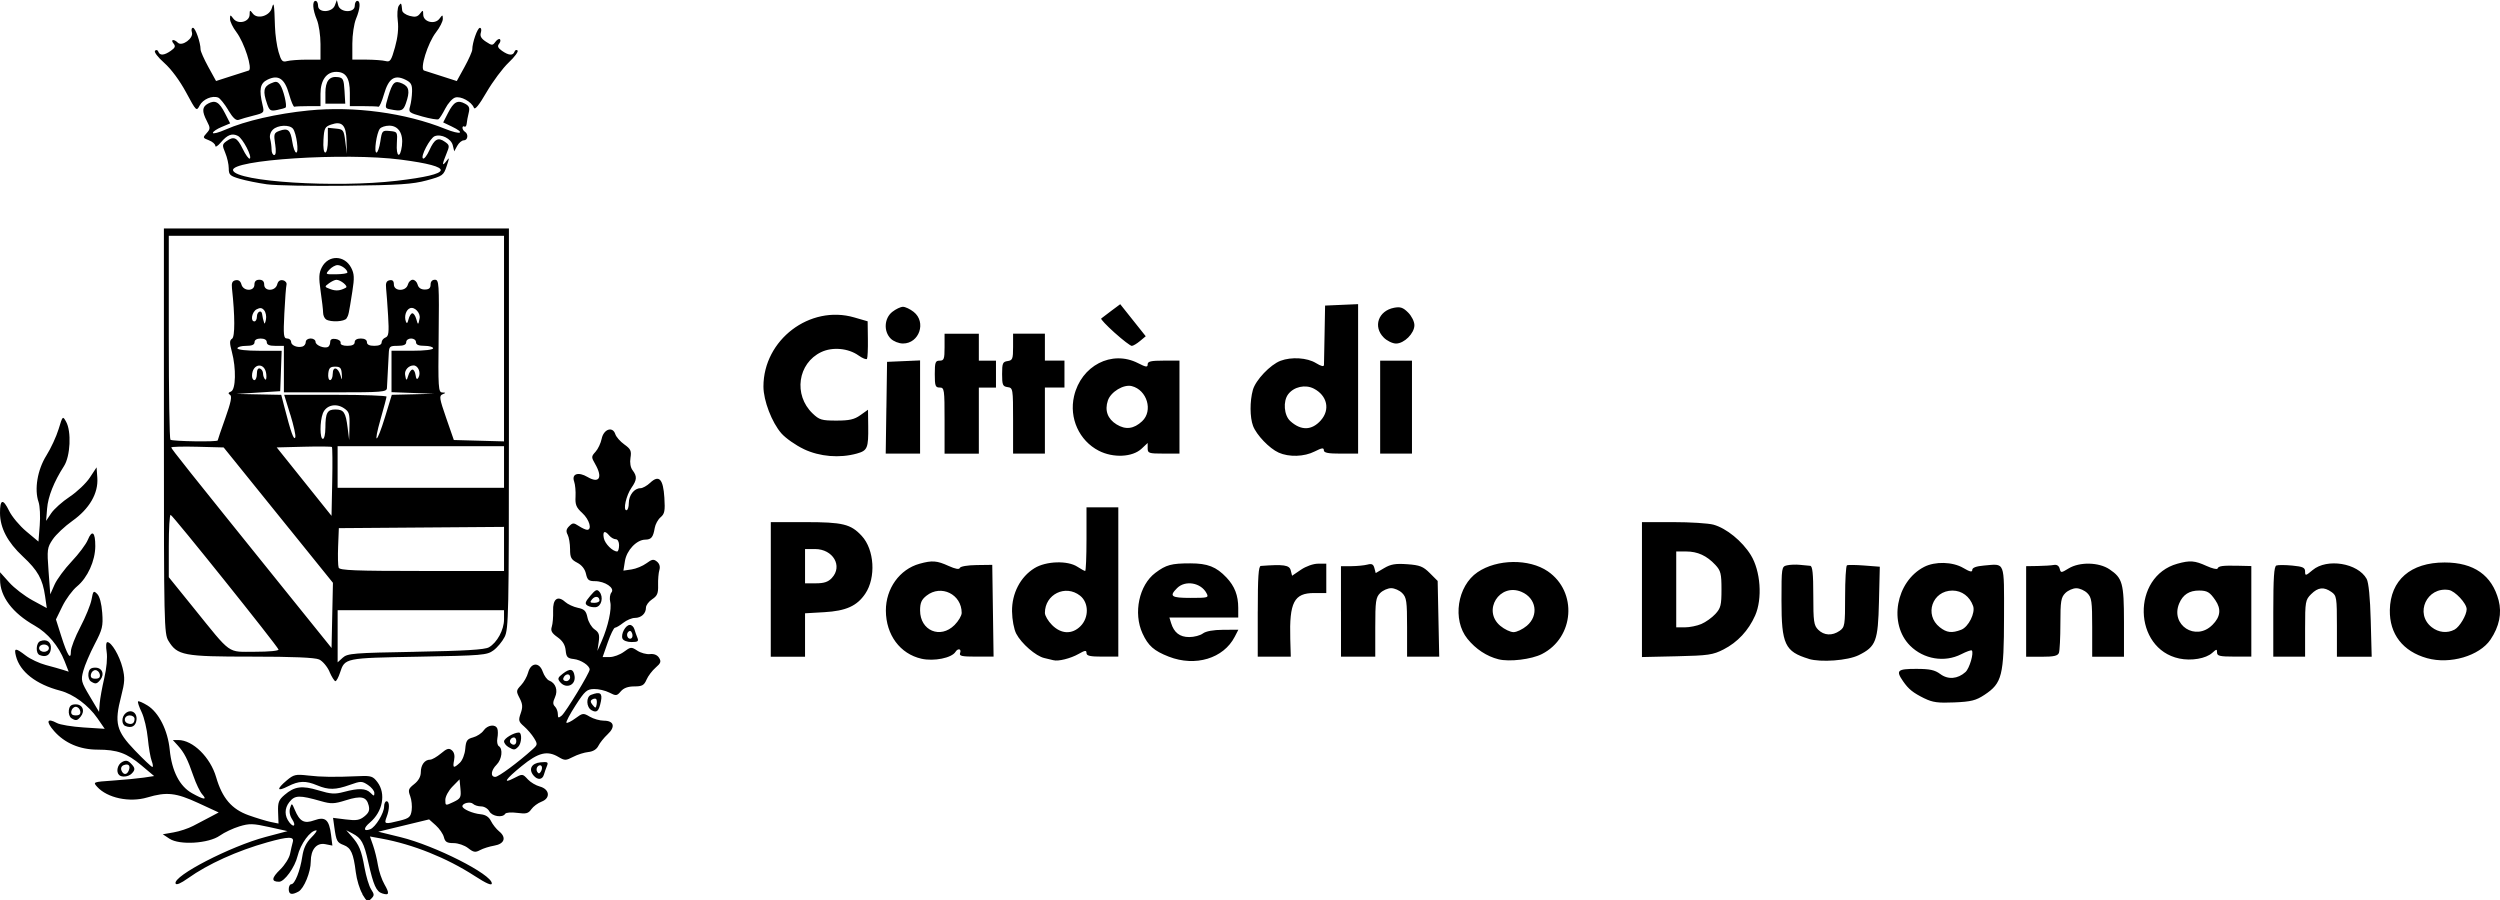 <?xml version="1.0" encoding="UTF-8"?><svg id="Livello_2" xmlns="http://www.w3.org/2000/svg" viewBox="0 0 833 300"><g id="svg2"><path id="path2987" d="M120.76,297.86c-.91-1.49-1.9-4.75-2.21-7.25-.77-6.24-1.6-8.11-4.01-9.03-2.25-.86-2.49-1.31-3.14-5.96l-.43-3.11,4.26,.53c3.51,.44,4.61,.26,6.2-1.03,1.48-1.2,1.81-2.05,1.41-3.65-.73-2.92-2.5-3.32-7.6-1.71-3.88,1.22-4.89,1.26-8.26,.3-7.25-2.07-8.74-2.03-10.57,.3-1.67,2.12-1.66,4.64,.02,6.79,1.47,1.88,2.28,1.04,.96-.98-.83-1.26-1.1-2.67-.74-3.81,.55-1.74,.61-1.72,1.57,.57,1.65,3.93,3.13,4.73,6.52,3.5,3.67-1.33,4.94-.21,5.57,4.88l.44,3.55-2.35-.47c-2.89-.58-4.85,1.76-4.85,5.76,0,3.52-2.27,9.06-4.12,10.05-2.25,1.21-3.22,.96-3.22-.84,0-.9,.39-1.63,.86-1.63,1.17,0,2.94-4.47,3.65-9.21,.41-2.74,1.3-4.63,2.99-6.32,1.33-1.33,2.09-2.41,1.69-2.41-1.99,0-5.28,4.5-6.25,8.56-.89,3.73-4.37,8.56-6.16,8.56-2.66,0-2.54-1.25,.37-4.07,1.53-1.48,3.01-3.84,3.29-5.23,.28-1.39,.69-3.17,.91-3.95,.53-1.89-1.45-1.86-8.48,.11-10.04,2.82-19.77,7.22-26.43,11.97-2.46,1.75-3.94,2.37-4.15,1.74-.85-2.51,18.27-12.39,30.03-15.51l7.28-1.93-6.13-1.36c-5.4-1.2-6.59-1.23-9.92-.22-2.08,.63-5.01,2.01-6.5,3.07-3.72,2.65-13.45,3.25-16.78,1.04l-2.24-1.48,3.6-.63c1.98-.34,4.91-1.31,6.52-2.16,1.61-.84,4.18-2.19,5.72-3l2.79-1.48-6.78-3.13c-7.49-3.46-10.54-3.79-17.01-1.87-5.92,1.76-13.34,.18-16.71-3.55-1.44-1.59-1.37-1.62,5.32-2.08,3.73-.26,8.33-.7,10.22-.98l3.45-.52-4.26-3.58c-4.86-4.08-8.02-5.21-14.59-5.22-5.9,0-10.96-2.17-14.48-6.18-2.83-3.22-2.39-4.5,.92-2.69,1.03,.57,5.05,1.23,8.91,1.48l7.03,.45-2.42-3.51c-2.98-4.33-7.99-8.04-12.39-9.19-8.08-2.1-13.47-6.32-14.77-11.55-.69-2.78-.19-2.8,3.29-.14,1.51,1.16,4.52,2.57,6.67,3.14,2.16,.57,4.75,1.3,5.77,1.63l1.85,.59-1.38-3.53c-1.98-5.06-5.58-9.34-9.95-11.82C4.15,204.27,0,198.75,.02,193.12v-2.45l3.04,3.39c1.67,1.87,5.17,4.55,7.78,5.97l4.75,2.58-.56-3.93c-.82-5.76-2.42-8.62-7.42-13.27C2.53,180.68,.03,175.92,0,170.95c-.02-4.66,1-4.92,3.02-.76,.93,1.92,3.51,5.01,5.74,6.87l4.05,3.39,.43-5.4c.24-2.97,.06-6.47-.39-7.78-1.47-4.22-.37-10.75,2.61-15.5,1.49-2.37,3.32-6.33,4.07-8.79,1.35-4.45,1.37-4.47,2.5-2.45,1.81,3.23,1.42,11.45-.7,14.76-3.39,5.29-5.31,10.13-5.64,14.19l-.33,4.08,1.7-2.54c.94-1.4,3.71-3.88,6.16-5.5,2.45-1.63,5.48-4.5,6.71-6.38l2.25-3.42,.25,3.49c.37,5.15-2.62,10.31-8.32,14.36-2.53,1.79-5.48,4.57-6.55,6.17-1.84,2.75-1.92,3.34-1.38,10.6l.57,7.69,1.42-3.21c.78-1.77,3.35-5.25,5.71-7.75,2.36-2.49,4.78-5.72,5.37-7.17,1.44-3.52,2.52-2.62,2.5,2.08-.02,4.89-2.57,10.51-6.09,13.41-1.52,1.25-3.72,4.24-4.89,6.64l-2.13,4.36,1.78,5.61c2.01,6.35,3.2,8.22,3.2,5.03,0-1.17,1.42-4.82,3.15-8.11,1.73-3.29,3.41-7.41,3.73-9.15,.53-2.92,.68-3.07,1.89-1.86,.81,.81,1.45,3.2,1.67,6.28,.32,4.46,.07,5.51-2.52,10.46-1.58,3.02-3.29,7.01-3.78,8.86-.86,3.18-.74,3.64,2.17,8.53l3.07,5.16,.22-2.85c.12-1.57,.81-5.35,1.52-8.4,.78-3.31,1.1-6.84,.79-8.77-.29-1.84-.19-3.22,.25-3.22,1.37,0,4.02,4.49,5.04,8.53,.84,3.35,.77,4.77-.46,9.54-2.31,8.91-1.65,11.53,4.6,18.03,2.9,3.02,5.51,5.49,5.81,5.49s.19-.9-.23-2c-.42-1.1-1-4.5-1.29-7.54-.29-3.05-1.22-6.98-2.07-8.74s-1.38-3.36-1.18-3.56c.2-.2,1.6,.41,3.12,1.34,3.8,2.35,6.79,8.29,7.43,14.78,.7,7.11,3.29,12.15,7.43,14.47,3.97,2.22,5.19,2.35,3.39,.36-.74-.82-2.05-3.53-2.91-6.04-1.94-5.65-3.08-7.87-5.21-10.21l-1.67-1.83h1.81c4.86,0,10.7,5.74,12.64,12.43,2.02,6.94,5.17,10.62,10.8,12.63,2.63,.94,5.95,1.94,7.38,2.24l2.59,.53-.14-3.79c-.12-3.23,.19-4.08,2.14-5.75,3.33-2.86,5.8-3.19,11.32-1.52,4.14,1.25,5.44,1.33,8.5,.51,4.87-1.3,7.3-1.22,8.83,.32,1.15,1.15,1.28,1.15,1.28,.02,0-.69-.96-1.89-2.14-2.66-2.01-1.32-2.36-1.32-6.02-.02-4.78,1.7-7.11,1.73-10.88,.16-3.87-1.62-6.08-1.54-9.74,.32-3.71,1.89-3.91,.98-.44-1.95,2.35-1.98,3-2.13,7.13-1.65,4.5,.52,8.61,.57,17.09,.21,3.93-.17,4.56,.04,6.04,2.02,2.89,3.85,1.76,9.83-2.53,13.45-2.23,1.88-2.16,3.09,.12,2.22,1.75-.67,4.62-5.38,4.62-7.58,0-.96,.37-1.74,.82-1.74,1.04,0,1.05,2.54,.02,5.25-.92,2.41-.67,2.48,4.43,1.2,3.08-.77,3.59-1.22,3.91-3.4,.2-1.38-.02-3.53-.49-4.77-.76-2.01-.6-2.47,1.34-4,1.43-1.13,2.2-2.51,2.2-3.96,0-2.43,1.3-4.18,3.1-4.18,.63,0,2.25-.93,3.6-2.06,1.99-1.68,2.68-1.88,3.65-1.06,.78,.65,1.04,1.8,.74,3.29-.53,2.66-.18,2.82,1.92,.86,.86-.81,1.65-2.83,1.8-4.63,.23-2.74,.6-3.29,2.6-3.82,1.29-.34,2.87-1.37,3.51-2.3,1.32-1.88,3.95-2.23,4.58-.6,.23,.59,.23,2.01,.01,3.17-.22,1.15,0,2.34,.49,2.65,1.44,.89,1.02,4.4-.74,6.16-1.91,1.91-2.14,4.08-.44,4.08,1.06,0,7.59-4.82,12.42-9.18,1.69-1.53,1.72-1.73,.48-3.76-.72-1.18-2.22-2.93-3.33-3.89-1.82-1.57-1.93-2.01-1.11-4.35,.73-2.09,.66-3.09-.36-5.06-1.2-2.31-1.17-2.56,.47-4.3,.96-1.02,2.02-2.91,2.36-4.2,.91-3.41,3.73-3.61,4.87-.34,.48,1.38,1.45,2.72,2.16,2.99,2.16,.83,2.99,3.23,1.92,5.58-.73,1.61-.74,2.33,0,3.06,.53,.53,.96,1.66,.96,2.52,0,1.33,.19,1.41,1.28,.51,1.36-1.13,9.32-14.23,9.32-15.35,0-1.32-2.9-3.23-5.3-3.5-2.09-.23-2.48-.65-2.7-2.9-.18-1.82-1.01-3.17-2.72-4.38-1.91-1.36-2.34-2.14-1.9-3.49,.31-.95,.51-3.3,.44-5.21-.15-4.05,1.52-5.31,4.02-3.05,.86,.78,2.76,1.66,4.22,1.96,2.18,.45,2.75,1.02,3.21,3.23,.3,1.48,1.36,3.26,2.36,3.95,1.48,1.03,1.73,1.81,1.38,4.22l-.43,2.95,1.43-3.26c2.14-4.89,3.42-10.77,2.84-13.06-.28-1.12-.1-2.54,.41-3.15,1.22-1.47-2.16-3.76-5.54-3.76-2.02,0-2.5-.4-2.95-2.46-.35-1.58-1.39-2.9-2.92-3.69-2.03-1.05-2.38-1.71-2.38-4.52,0-1.81-.37-3.98-.81-4.81-.6-1.13-.48-1.86,.5-2.83,1.19-1.19,1.5-1.19,3.23-.06,1.05,.69,2.3,1.26,2.76,1.26,1.74,0,.76-3.43-1.6-5.58-2.02-1.84-2.41-2.79-2.26-5.46,.1-1.78-.11-4.06-.47-5.07-.9-2.54,1.39-3.31,4.45-1.5,3.91,2.31,5.17,.23,2.58-4.28-1.34-2.33-1.34-2.53,.1-4.11,.83-.91,1.75-2.87,2.05-4.34,.66-3.23,3.68-4.24,4.54-1.53,.29,.91,1.64,2.45,3.01,3.43,2.13,1.52,2.42,2.15,2.05,4.44-.27,1.63,0,3.24,.7,4.16,1.54,2.03,1.46,3.21-.36,5.81-1.77,2.53-2.89,7.51-1.69,7.51,.44,0,.79-1.07,.79-2.39,0-2.62,1.82-4.95,3.88-4.95,.72,0,2.18-.81,3.24-1.81,2.94-2.76,4.34-1.3,4.73,4.96,.28,4.38,.08,5.4-1.25,6.52-.87,.73-1.75,2.34-1.96,3.56-.53,3.13-1.14,3.88-3.19,3.91-2.86,.04-6.17,3.54-6.74,7.13l-.51,3.19,2.73-.4c1.5-.22,3.72-1.14,4.94-2.04,1.88-1.39,2.41-1.47,3.53-.55,.84,.7,1.12,1.7,.79,2.78-.29,.93-.48,3.2-.43,5.04,.08,2.74-.28,3.6-1.98,4.71-1.14,.75-2.07,2.01-2.07,2.81,0,1.96-1.58,3.41-3.72,3.41-.97,0-2.7,.73-3.84,1.63-1.14,.9-2.38,1.63-2.76,1.63s-1.46,2.2-2.4,4.89l-1.71,4.89h2.36c1.3,0,3.43-.79,4.73-1.75,2.26-1.67,2.47-1.69,4.47-.38,1.15,.76,3.05,1.27,4.21,1.14,1.35-.15,2.45,.3,3.04,1.25,.76,1.22,.56,1.79-1.15,3.26-1.14,.98-2.51,2.79-3.04,4.02-.81,1.88-1.46,2.24-4.06,2.24-2.1,0-3.55,.53-4.51,1.65-1.31,1.54-1.58,1.56-3.81,.41-1.32-.68-3.61-1.22-5.09-1.19-2.4,.05-3.07,.64-6.16,5.43-1.91,2.96-3.28,5.57-3.05,5.8,.23,.23,1.57-.42,2.98-1.46,2.43-1.8,2.66-1.82,4.8-.55,1.24,.73,3.35,1.33,4.69,1.33,3.38,0,3.94,2.05,1.24,4.55-1.19,1.1-2.57,2.83-3.07,3.83-.57,1.16-1.78,1.9-3.33,2.06-1.33,.13-3.62,.85-5.07,1.61-2.46,1.27-2.8,1.28-4.91,.03-3.73-2.21-6.7-1.47-12.22,3.02-5.43,4.42-6.52,6.07-2.7,4.1,3.02-1.56,2.93-1.57,4.8,.43,.86,.92,2.61,1.95,3.9,2.3,3.3,.88,3.66,3.88,.62,5.04-1.24,.47-2.78,1.61-3.43,2.54-.99,1.42-1.74,1.61-4.7,1.21-1.97-.27-3.74-.13-4.01,.31-.88,1.42-4.38,.86-5.29-.84-.48-.9-1.7-1.63-2.72-1.63s-2.23-.38-2.69-.84c-.86-.86-3.56-.27-3.56,.79,0,.92,3.41,2.41,6.1,2.67,1.64,.16,2.75,.89,3.43,2.27,.55,1.12,1.78,2.67,2.73,3.44,2.5,2.04,1.75,4.18-1.67,4.75-1.56,.26-3.68,.93-4.7,1.48-1.58,.86-2.17,.76-3.98-.66-1.18-.93-3.34-1.67-4.85-1.67-2.2,0-2.82-.38-3.22-1.97-.27-1.08-1.49-2.86-2.71-3.95l-2.22-1.98-8.47,2.05-8.47,2.05,7.43,1.82c11.48,2.82,30.4,12.4,30.4,15.4,0,.84-1.78,.07-5.77-2.51-9.29-6.01-20.5-10.5-31.05-12.43l-3.79-.69,1.04,2.95c.57,1.62,1.31,4.59,1.63,6.61,.32,2.01,1.3,4.9,2.18,6.41,1.76,3.06,1.59,3.75-.74,3.01-1.99-.63-2.93-2.71-4.63-10.29-1.5-6.68-2.3-8.14-5.34-9.72l-2.04-1.06,1.73,1.95c2.58,2.9,3.33,4.71,4.37,10.53,.52,2.9,1.5,6.15,2.19,7.21,1.12,1.73,1.12,2.06,0,3.17-1.12,1.12-1.42,.96-2.89-1.47h0Zm32.66-35.03l-.3-3.15-2.37,2.42c-1.31,1.34-2.37,3.31-2.37,4.42,0,1.97,.03,1.98,2.67,.73,2.43-1.16,2.64-1.55,2.37-4.42Zm52.86-81.12c0-1.19-.47-2.04-1.12-2.04-.62,0-1.58-.55-2.14-1.22-1.52-1.83-2.27-1.48-1.83,.84,.36,1.89,2.93,4.46,4.45,4.46,.35,0,.63-.92,.63-2.04Zm-28.51,76.68c-1.74-2.09-.68-4.09,2.33-4.38,2.39-.23,2.67-.07,2.14,1.22-.34,.82-.8,2.13-1.02,2.91-.5,1.73-2.12,1.85-3.45,.24h0Zm2.68-3.13c-.25-.4-.81-.36-1.26,.09-.45,.45-.54,1.25-.21,1.79,.46,.74,.76,.72,1.26-.09,.36-.59,.46-1.39,.21-1.79Zm-140.78,2.95c-1.08-1.08-.51-3.5,1.03-4.32,1.19-.64,1.89-.53,2.85,.44,1.54,1.54,1.59,2.16,.3,3.45-1.07,1.07-3.32,1.3-4.19,.43Zm3.25-1.53c.62-1.6-.11-2.34-1.71-1.73-.72,.27-1.04,1.01-.76,1.73,.62,1.61,1.85,1.61,2.47,0h0Zm126.46-7.78c-.78-.46-1.43-1.3-1.43-1.88,0-1,3.26-2.94,4.93-2.94,1.11,0,.96,3.57-.2,4.73-1.17,1.17-1.45,1.18-3.3,.1h0Zm2.65-1.97c0-.67-.35-1.22-.77-1.22-1.03,0-1.76,1.27-1.11,1.92,.92,.92,1.88,.56,1.88-.7Zm-130.26-5.02c-1.36-.56-1.3-3.12,.1-4.28,1.8-1.49,3.9-.18,3.61,2.25-.24,2.08-1.67,2.86-3.71,2.02Zm3.06-2.37c0-.65-.73-1.17-1.63-1.17-1.78,0-2.26,2.09-.61,2.68,1.38,.49,2.24-.08,2.24-1.5Zm-21.07-.26c-.6-.38-.97-1.57-.82-2.64,.21-1.46,.79-1.95,2.3-1.95,2.31,0,3.18,2.23,1.61,4.12-1.13,1.36-1.58,1.43-3.1,.47Zm2.97-2.34c-.15-.78-.82-1.43-1.48-1.43s-1.32,.64-1.48,1.43c-.19,1,.25,1.43,1.48,1.43s1.67-.43,1.48-1.43Zm170.36-.3c-1.78-1-1.87-4.46-.14-5.12,2.99-1.15,3.83-.6,3.28,2.13-.67,3.34-1.36,4-3.14,2.99Zm1.55-3.72c-.23-.23-.83-.17-1.33,.14-.65,.4-.61,.92,.15,1.84,.95,1.15,1.09,1.14,1.33-.14,.15-.78,.08-1.61-.15-1.84Zm442.62-.19c-3.9-1.93-5.32-3.08-7.17-5.76-2.46-3.57-1.9-4.1,4.35-4.1,4.58,0,6.22,.35,8.09,1.74,2.58,1.91,5.79,1.64,8.37-.69,1.34-1.21,2.86-6.43,2.1-7.19-.2-.2-1.79,.37-3.53,1.26-5.56,2.83-12.5,1.67-17.02-2.84-7.28-7.28-4.77-21.38,4.67-26.26,3.66-1.89,9.51-1.73,13.06,.36,2.2,1.3,2.98,1.47,2.98,.64,0-.74,1.31-1.23,3.87-1.45,7.19-.62,6.73-1.8,6.71,17.18-.02,19.54-.64,22.01-6.5,25.89-2.86,1.89-4.43,2.29-10.05,2.53-5.41,.24-7.28-.01-9.93-1.33h0Zm12.22-22.9c2.41-.92,4.77-5.63,3.96-7.91-1.12-3.18-3.75-5.14-6.88-5.14-6.72,0-9.51,8.06-4.23,12.22,2.33,1.83,4.01,2.03,7.15,.83h0Zm-466.85,17.45c-.92-1.11-.79-1.52,.92-2.83,2.44-1.87,3.54-1.63,3.9,.84,.44,3.03-2.84,4.38-4.82,1.99h0Zm3.33-1.62c0-1.44-1.76-1.19-2.26,.32-.18,.53,.26,.97,.97,.97s1.29-.58,1.29-1.29Zm-159.68,1.39c-.6-.38-.97-1.57-.82-2.64,.21-1.46,.79-1.95,2.3-1.95,2.31,0,3.18,2.23,1.61,4.12-1.13,1.36-1.58,1.43-3.1,.47Zm2.97-2.34c-.15-.78-.82-1.43-1.48-1.43s-1.32,.64-1.48,1.43c-.19,1,.25,1.43,1.48,1.43s1.67-.43,1.48-1.43Zm76.55-.89c-.76-1.72-2.32-3.56-3.46-4.08-1.4-.64-8.75-.95-22.5-.95-22.68,0-24.74-.39-27.7-5.23-1.47-2.4-1.53-5.41-1.53-69.98V76.12h114.96v66.66c0,61.85-.11,66.86-1.43,69.45-.78,1.54-2.46,3.56-3.73,4.48-2.16,1.59-3.67,1.71-24.95,2.1-24.73,.45-24.54,.41-26.18,5.37-.51,1.53-1.19,2.79-1.52,2.79s-1.22-1.41-1.98-3.13h0Zm28.67-6.65c16.48-.3,23.05-.7,24.42-1.48,2.74-1.56,5.05-5.82,5.05-9.32v-3.06h-55.44v17.38l1.71-1.55c1.57-1.43,3.56-1.59,24.26-1.96h0Zm-45.68-.76c-.48-1.35-35.31-44.82-35.94-44.86-.34-.02-.61,4.64-.61,10.36v10.41l8.23,10.18c12.9,15.96,11.09,14.67,20.53,14.67,4.67,0,7.95-.32,7.8-.76Zm3.63-40.19c-7.97-9.88-16.16-20.03-18.2-22.55l-3.7-4.58-8.73-.23c-4.8-.13-8.73-.02-8.73,.23,0,.45,5.17,6.94,37.1,46.58l16.31,20.24,.23-10.86,.23-10.86-14.5-17.97h0Zm71.52,6.69v-7.35l-27.52,.21-27.52,.21-.24,6.04c-.13,3.32-.05,6.53,.18,7.13,.34,.89,5.63,1.1,27.76,1.1h27.34v-7.35Zm-57.35-33.97c-.18-.18-4.39-.22-9.36-.09l-9.03,.23,9.13,11.4,9.13,11.4,.23-11.31c.13-6.22,.08-11.46-.1-11.63h0Zm57.35,6.66v-6.93h-55.45v13.86h55.45v-6.93Zm-95.4-8.86c0-.17,1.14-3.51,2.54-7.44,1.87-5.26,2.28-7.3,1.56-7.74-.7-.43-.62-.74,.32-1.1,1.61-.62,1.77-7.71,.3-13.22-.81-3.01-.79-3.85,.06-4.38,.99-.61,.98-7.58-.03-16.77-.2-1.82,.11-2.5,1.22-2.72,.97-.19,1.64,.3,1.93,1.4,.61,2.33,4.33,2.39,4.33,.07,0-1.09,.54-1.63,1.63-1.63s1.63,.54,1.63,1.63c0,2.32,3.72,2.26,4.33-.07,.29-1.12,.95-1.59,1.93-1.38,.82,.18,1.34,.85,1.17,1.5-.17,.65-.49,4.94-.72,9.53-.36,7.35-.25,8.36,.92,8.36,.73,0,1.33,.51,1.33,1.13,0,1.21,2.21,2.08,3.87,1.53,.56-.19,1.02-.86,1.02-1.5s.73-1.16,1.63-1.16,1.63,.51,1.63,1.13c0,1.18,3.05,2.36,4.22,1.64,.37-.23,.67-.97,.67-1.65,0-.82,.62-1.14,1.83-.95,1.01,.15,1.74,.73,1.63,1.28-.12,.61,.74,1,2.24,1,1.63,0,2.45-.41,2.45-1.22,0-.76,.77-1.22,2.04-1.22s2.04,.46,2.04,1.22c0,.82,.82,1.22,2.45,1.22s2.45-.42,2.45-1.14c0-.62,.58-1.36,1.28-1.63,1.07-.41,1.22-1.6,.88-7.22-.22-3.7-.53-7.82-.67-9.15-.2-1.79,.11-2.5,1.16-2.71,.99-.2,1.43,.23,1.43,1.4,0,2.35,4.04,2.4,4.66,.06,.23-.9,.97-1.63,1.63-1.63s1.4,.73,1.63,1.63c.28,1.06,1.11,1.63,2.37,1.63,1.4,0,1.94-.46,1.94-1.63,0-1.02,.54-1.63,1.45-1.63,1.35,0,1.44,1.24,1.24,18.75-.2,17.3-.1,18.76,1.2,18.81,1.26,.05,1.27,.12,.09,.61-1.18,.49-1.04,1.38,1.22,7.89l2.55,7.34,8.36,.23,8.36,.23V78.56H56.24v33.7c0,18.54,.24,33.95,.54,34.25,.55,.55,15.76,.79,15.76,.24h0Zm36.12-40.3c-.54-.34-.99-1.35-1-2.23,0-.88-.38-4.12-.83-7.19-.66-4.54-.58-6.03,.4-7.94,2.18-4.22,7.57-4.13,9.79,.15,1.03,2,1.1,3.34,.38,7.89-1.23,7.79-1.25,7.85-1.93,8.96-.68,1.11-5.25,1.34-6.81,.36h0Zm6.61-10.61c.83-.46-1.79-2.6-3.18-2.6-.5,0-1.62,.53-2.49,1.17-1.54,1.13-1.53,1.19,.46,1.93,1.87,.7,3.3,.57,5.22-.49Zm.49-5.02c0-1-1.97-2.48-3.3-2.48-.74,0-1.98,.7-2.75,1.56-1.37,1.51-1.3,1.56,2.32,1.5,2.05-.03,3.73-.29,3.73-.58Zm-19.05,47.32l-2.02-6.58h17.06c9.38,0,17.05,.28,17.04,.61-.01,.34-.88,3.64-1.94,7.34-2.6,9.11-1.35,8.59,1.46-.61l2.24-7.34,7.08-.17,7.08-.17-7.13-.27-7.13-.27v-13.8h6.93c4.08,0,6.93-.34,6.93-.82,0-.45-1.28-.82-2.85-.82-1.99,0-2.85-.37-2.85-1.22,0-.68-.72-1.22-1.63-1.22s-1.63,.54-1.63,1.22c0,.85-.86,1.22-2.85,1.22-2.65,0-2.86,.19-2.97,2.65-.14,3.08-.47,9.35-.6,11.42-.09,1.31-1.49,1.43-17.22,1.43h-17.12v-15.49h-2.85c-1.99,0-2.85-.37-2.85-1.22,0-.76-.77-1.22-2.04-1.22s-2.04,.46-2.04,1.22c0,.85-.86,1.22-2.85,1.22-1.57,0-2.85,.37-2.85,.82,0,.48,3,.82,7.37,.82h7.37l-.24,6.73-.24,6.73-7.34,.46-7.34,.46,7.51,.15,7.51,.15,.89,3.47c2.37,9.22,3.33,11.9,3.8,10.66,.2-.53-.55-3.92-1.66-7.54h0Zm11.71,4.49c0-5.04,.61-6.18,3.3-6.18,2.84,0,3.46,.92,4.11,6.12l.51,4.08,.11-4.67c.1-4.14-.11-4.82-1.92-6-2.68-1.75-5.94-.92-6.97,1.78-1.03,2.71-1.01,8.49,.03,8.49,.45,0,.82-1.62,.82-3.6h0Zm-22.83-18.07c0-1.32,.38-1.98,1.02-1.76,.56,.19,1.02,.93,1.03,1.64,0,.71,.31,1.6,.68,1.97,.37,.37,.55-.43,.4-1.77-.47-4.12-4.71-3.58-4.75,.6,0,.78,.35,1.43,.8,1.43s.82-.95,.82-2.11Zm25.28,0c0-2.61,1.75-2.25,2.58,.54,.53,1.78,.57,1.73,.43-.47-.13-2.02-.51-2.45-2.2-2.45s-2.09,.46-2.3,2.24c-.14,1.23,.13,2.24,.61,2.24s.87-.95,.87-2.11Zm26.5-1.41c.45-.09,.94,.73,1.09,1.81,.19,1.35,.48,1.64,.92,.93,.99-1.6,0-4.12-1.6-4.12s-3.03,1.53-2.81,3.06c.32,2.11,.53,2.19,1.05,.36,.29-1.04,.9-1.95,1.35-2.04Zm-49.35-19.75c-.71-.86-1.37-.94-2.51-.33-1.6,.85-2.17,4.03-.73,4.03,.45,0,.82-.73,.82-1.63,0-1.63,1.54-2.36,1.73-.82,.11,.92,.4,2.15,.72,3.06,.12,.34,.37-.23,.57-1.27,.2-1.03-.07-2.4-.6-3.04Zm49.32,1c.43-.09,1.03,.76,1.35,1.88,.59,2.14,.68,2.12,1.13-.22,.34-1.79-1.7-3.94-3.2-3.36-1.32,.51-2.01,2.66-1.4,4.39,.31,.88,.56,.69,.89-.66,.25-1.04,.81-1.95,1.24-2.04h0Zm169.69,115.1c-7.14-1.63-11.82-7.95-11.86-16.02-.03-7.37,4.57-13.78,11.22-15.63,4.21-1.17,5.78-1.05,9.71,.74,2.23,1.01,3.52,1.24,3.71,.66,.17-.51,2.54-.92,5.55-.96l5.26-.07,.22,15.29,.22,15.29h-5.81c-4.83,0-5.73-.21-5.34-1.22,.53-1.39-.73-1.68-1.55-.36-1.26,2.03-7.18,3.22-11.33,2.28h0Zm11.02-11.23c1.31-1.31,2.38-3.13,2.38-4.04,0-6.21-6.85-9.57-11.71-5.75-1.68,1.32-2.15,2.4-2.15,4.93,0,6.73,6.75,9.59,11.48,4.86h0Zm32.96,11.73c-.45-.13-1.82-.46-3.04-.73-2.8-.62-7.64-4.81-9.37-8.13-.75-1.45-1.35-4.62-1.39-7.42-.08-5.99,2.77-11.49,7.47-14.39,3.84-2.38,11.05-2.62,14.31-.48,1.19,.78,2.35,1.41,2.59,1.41s.44-4.77,.44-10.6v-10.6h10.6v49.74h-5.3c-4.11,0-5.3-.27-5.3-1.2,0-.99-.46-.93-2.65,.31-2.64,1.5-6.81,2.54-8.36,2.08h0Zm9.01-11.35c2.87-2.87,2.8-7.85-.15-10.17-4.86-3.82-11.71-.46-11.71,5.75,0,.91,1.07,2.73,2.38,4.04,3.04,3.04,6.67,3.19,9.48,.38Zm29.43,10.16c-4.97-1.94-6.88-3.63-8.77-7.75-3.12-6.79-1.14-16.11,4.29-20.18,3.58-2.69,5.33-3.16,11.64-3.16,5.77,0,8.65,1.13,12.05,4.72,2.73,2.88,3.92,5.97,3.92,10.11v3.21h-22.94l.56,1.83c.98,3.2,2.89,4.69,6.04,4.69,1.64,0,3.69-.54,4.56-1.2,.99-.75,3.5-1.21,6.7-1.22l5.12-.03-1.21,2.35c-3.74,7.24-13.13,10.07-21.95,6.63Zm12.54-21.19c-1.87-3.49-7.07-4.37-9.79-1.65-2.72,2.72-1.97,3.26,4.51,3.26,5.87,0,6.11-.07,5.28-1.61Zm97.3,22.06c-3.91-.98-7.58-3.4-10.33-6.81-5.12-6.33-3.41-17.61,3.37-22.21,6.49-4.41,17.19-4.54,23.4-.29,9.94,6.81,8.87,22.04-1.95,27.56-3.49,1.78-10.84,2.67-14.49,1.75Zm9.44-11.15c4.09-3.44,3.18-9.23-1.78-11.32-7.3-3.07-13.11,6.23-7.06,11.32,1.38,1.16,3.37,2.11,4.42,2.11s3.04-.95,4.42-2.11h0Zm93.93,11c-7.94-2.42-9.07-4.83-9.07-19.36,0-11.12,.04-11.38,1.83-11.79,1.01-.23,2.94-.31,4.28-.17s2.9,.29,3.47,.33c.75,.06,1.02,2.62,1.02,9.87,0,8.7,.18,9.97,1.63,11.42,1.95,1.95,4.69,2.09,7.16,.36,1.71-1.2,1.81-1.86,1.81-11.37,0-5.55,.28-10.25,.61-10.44,.34-.19,2.94-.16,5.78,.06l5.17,.4-.28,11.66c-.31,13.18-.98,14.94-6.75,17.81-3.63,1.8-12.62,2.47-16.67,1.24h0Zm123.48-.1c-15.45-3.26-15.94-27.34-.64-31.59,4.21-1.17,5.78-1.05,9.71,.74,1.88,.85,3.53,1.25,3.67,.87,.32-.87,1.67-1.05,6.98-.93l4.28,.1v30.17h-5.71c-4.77,0-5.71-.22-5.71-1.35,0-1.22-.15-1.21-1.61,.11-2.1,1.9-6.95,2.73-10.98,1.88Zm11.02-11.18c2.7-2.7,3.02-5.3,1-8.24-1.85-2.71-2.7-3.21-5.4-3.23-3.27-.02-5.42,1.36-6.65,4.28-3.03,7.2,5.49,12.75,11.04,7.19h0Zm71.54,11.07c-8.08-2.26-12.55-8.04-12.41-16.04,.18-9.99,6.94-15.86,18.26-15.85,9.74,0,15.78,4.24,17.99,12.62,1.13,4.29,.21,8.75-2.7,13.06-3.68,5.46-13.51,8.34-21.14,6.21Zm9.16-9.53c1.69-.91,4.03-4.85,4.03-6.8s-3.92-6.08-5.94-6.4c-7.32-1.17-11.48,7.86-5.71,12.4,2.29,1.8,5.19,2.1,7.62,.8ZM13.23,218.28c-1.43-.59-1.27-4.09,.2-4.66,2.18-.84,3.77,.36,3.51,2.63-.24,2.08-1.67,2.86-3.71,2.02h0Zm3.06-2.32c0-.68-.72-1.22-1.63-1.22s-1.63,.54-1.63,1.22,.72,1.22,1.63,1.22,1.63-.54,1.63-1.22Zm240.54-19.57v-22.42h11.44c12.56,0,15.2,.64,18.86,4.59,4.23,4.56,4.8,13.9,1.17,19.27-2.75,4.08-6.4,5.73-13.65,6.15l-6.41,.37v14.47h-11.42v-22.42h0Zm20.35-3.82c3.7-3.97,.39-9.63-5.64-9.63h-3.3v11.42h3.64c2.69,0,4.07-.46,5.3-1.78Zm141.91,11.16c0-11.48,.24-15.1,1.02-15.16,7.62-.58,9.51-.3,9.96,1.47l.45,1.8,2.96-2.01c1.69-1.15,4.13-2.01,5.7-2.01h2.74v9.78h-4.05c-6.69,0-8.29,3.09-7.95,15.29l.17,5.91h-11.01v-15.09h0Zm27.72,0v-15.08h3.47c1.91-.02,4.31-.25,5.35-.53,1.45-.39,1.98-.12,2.32,1.16l.44,1.67,2.8-1.65c2.23-1.32,3.81-1.58,7.71-1.3,4.19,.3,5.29,.74,7.52,2.96l2.61,2.61,.26,12.62,.26,12.62h-10.71v-9.78c0-8.7-.18-9.97-1.63-11.42-.9-.9-2.55-1.63-3.67-1.63s-2.77,.73-3.67,1.63c-1.45,1.45-1.63,2.72-1.63,11.42v9.78h-11.42v-15.08h0Zm100.29-7.28v-22.48h10.4c5.72,0,11.76,.39,13.43,.85,4.31,1.2,9.56,5.47,12.44,10.12,3.26,5.28,3.93,14.54,1.44,20.16-2.21,4.99-5.86,8.91-10.52,11.29-3.55,1.82-5.11,2.04-15.57,2.28l-11.62,.26v-22.48h0Zm19.8,11.46c1.44-.61,3.54-2.11,4.66-3.33,1.79-1.94,2.04-2.94,2.04-8.19s-.25-6.25-2.04-8.17c-2.87-3.08-5.92-4.47-9.74-4.47h-3.3v25.28h2.88c1.58,0,4.06-.5,5.5-1.12Zm108.21-4.18v-15.08l3.87-.06c2.13-.03,4.56-.19,5.39-.35,.95-.18,1.67,.28,1.91,1.23,.38,1.46,.48,1.46,2.97-.06,3.69-2.25,10.09-2.11,13.65,.29,4.33,2.92,4.8,4.61,4.81,17.51v11.62h-10.59v-9.78c0-8.7-.18-9.97-1.63-11.42-.9-.9-2.55-1.63-3.67-1.63s-2.77,.73-3.67,1.63c-1.42,1.42-1.63,2.72-1.63,10.13,0,4.67-.22,9.08-.49,9.78-.38,.99-1.71,1.29-5.71,1.29h-5.21v-15.08h0Zm82.35,.09c0-11.31,.25-15.09,1.03-15.39,.56-.22,2.95-.21,5.3,.02,3.56,.34,4.27,.68,4.27,2.01,0,1.48,.19,1.44,2.51-.51,4.78-4.02,15.07-2.34,18,2.94,.66,1.2,1.16,6.24,1.36,13.9l.32,12.03h-11.59v-10.15c0-9.56-.1-10.22-1.81-11.42-2.55-1.79-4.47-1.58-6.79,.73-1.89,1.89-2,2.51-2,11.42v9.41h-10.6v-15h0Zm-550.06,8.95c-.58-1.52,1.06-4.55,2.47-4.55,.6,0,1.28,.64,1.51,1.43,.23,.78,.67,2.07,1,2.85,.49,1.18,.15,1.43-1.97,1.43-1.46,0-2.75-.5-3-1.16h0Zm3.21-1.78c-.31-.82-.76-.97-1.28-.45-.93,.93-.03,2.81,1.04,2.15,.4-.25,.51-1.01,.24-1.7Zm-14.87-9.22c-.95-.61-.78-1.19,.94-3.24,1.75-2.08,2.25-2.3,3.05-1.34,1.44,1.73,.7,4.87-1.21,5.12-.9,.11-2.15-.13-2.78-.54h0Zm4.01-1.66c0-1.41-1.44-1.67-2.45-.45-.84,1.01-.72,1.21,.72,1.21,.95,0,1.73-.35,1.73-.77Zm68.08-50.47c-2.69-1.27-6.05-3.63-7.46-5.23-3.18-3.63-5.99-10.94-5.99-15.62,0-15.56,15.47-27.32,30.27-23.02l4.45,1.29,.08,5.94c.05,3.27-.09,6.22-.29,6.56s-1.49-.16-2.84-1.13c-3.4-2.42-8.66-2.9-12.41-1.12-7.84,3.72-9.33,14.27-2.88,20.45,2.23,2.14,3.02,2.38,7.93,2.38,4.33,0,5.97-.37,7.99-1.81l2.54-1.81,.07,5.48c.09,7.32-.25,8.14-3.77,9.12-5.75,1.6-12.37,1.05-17.69-1.47h0Zm98.27,.54c-6.51-3.36-9.91-10.85-8.23-18.15,2.35-10.2,12.57-15.49,21.3-11.04,2.71,1.38,3.23,1.45,3.23,.41,0-.98,1.1-1.24,5.3-1.24h5.3v30.98h-5.3c-4.9,0-5.3-.13-5.3-1.77v-1.77l-2.03,1.91c-3.03,2.84-9.47,3.15-14.27,.67h0Zm14.47-9.84c3.7-3.45,1.63-10.41-3.47-11.69-2.7-.68-7,1.92-7.96,4.81-1.11,3.32-.09,6.11,2.89,7.95,3.03,1.87,5.76,1.53,8.54-1.06h0Zm45.46,10.46c-3.07-1.37-7.37-5.87-8.51-8.88-1.08-2.87-1.11-8.22-.06-12,.91-3.27,5.8-8.42,9.23-9.71,3.62-1.36,8.85-1.03,11.77,.76,1.79,1.09,2.66,1.29,2.69,.61,.02-.55,.11-5.23,.2-10.38l.17-9.38,5.5-.24,5.5-.24v49.81h-5.71c-4.33,0-5.71-.27-5.71-1.14s-.64-.81-3.03,.41c-3.51,1.79-8.56,1.95-12.06,.38h0Zm14.07-10.74c3.18-3.56,2.14-8.26-2.33-10.57-2.84-1.47-6.65-.63-8.55,1.88-1.77,2.33-1.4,7.02,.7,8.93,3.58,3.25,7.15,3.17,10.19-.24h0Zm-144.75-4.2l.22-15.29,5.5-.24,5.5-.24v31.06h-11.45l.22-15.29Zm19.38,4.28c0-10.46-.08-11.01-1.63-11.01-1.43,0-1.63-.54-1.63-4.48s.2-4.48,1.63-4.48,1.63-.54,1.63-4.48v-4.48h11.42v8.97h5.71v8.97h-5.71v22.02h-11.42v-11.01Zm22.83,.06c0-10.74-.04-10.96-1.83-11.21-1.62-.23-1.83-.73-1.83-4.34s.21-4.11,1.83-4.34c1.65-.23,1.83-.72,1.83-4.69v-4.43h10.6v8.97h6.52v8.97h-6.52v22.02h-10.6v-10.95h0Zm122.31-4.54v-15.49h10.6v30.98h-10.6v-15.49Zm-88.47-24.78c-2.69-2.42-4.71-4.56-4.48-4.75,.22-.2,1.74-1.35,3.37-2.56l2.97-2.21,4.25,5.34,4.25,5.34-1.91,1.59c-1.05,.88-2.28,1.61-2.73,1.62-.45,.01-3.02-1.95-5.71-4.37Zm-74.61,1.95c-2.43-2.43-2.17-6.79,.52-8.91,1.18-.93,2.78-1.69,3.56-1.69s2.38,.76,3.56,1.69c4.31,3.39,1.89,10.54-3.56,10.54-1.36,0-3.17-.72-4.08-1.63Zm164.26-.37c-3.63-3.63-1.79-8.9,3.45-9.91,2.09-.4,3-.1,4.69,1.59,1.17,1.17,2.09,3.02,2.09,4.21,0,2.72-3.4,6.12-6.12,6.12-1.16,0-3.01-.9-4.11-2ZM88.86,61.4c-2.91-.41-6.95-1.23-8.97-1.82-3.27-.96-3.67-1.34-3.67-3.48,0-1.32-.52-3.64-1.16-5.16-1.06-2.52-1.03-2.85,.36-3.87,2.49-1.82,3.58-1.31,5.44,2.52,.97,2,2.03,3.46,2.36,3.26,.9-.56-2.32-6.73-3.95-7.57-1.93-.99-3.52-.38-5.7,2.19-1.01,1.19-1.83,1.69-1.83,1.12,0-.57-.97-1.41-2.15-1.86-2.04-.78-2.08-.89-.76-2.35,1.28-1.41,1.29-1.74,.11-4.02-1.72-3.32-1.62-4.77,.41-5.86,2.4-1.28,3.69-.53,5.64,3.28l1.7,3.33-2.88,1.21c-1.59,.66-2.88,1.55-2.88,1.96s1.93-.09,4.28-1.13c6.46-2.85,17.05-5.29,27.59-6.34,15.16-1.52,32.31,.79,45.59,6.15,5.19,2.1,6.85,1.44,2.09-.83l-2.81-1.34,1.62-3.17c1.88-3.69,3.18-4.4,5.64-3.08,1.41,.75,1.66,1.4,1.23,3.12-.3,1.19-.6,2.79-.66,3.54-.07,.75-.41,1.19-.76,.97-.35-.22-.64-.03-.64,.42s.37,1.04,.82,1.32c1.25,.77,.97,2.85-.38,2.85-.66,0-1.64,.83-2.19,1.83l-1,1.83-.49-2.03c-.53-2.18-3.84-3.85-6-3.02-1.59,.61-4.86,6.85-3.91,7.44,.38,.24,1.34-1.01,2.13-2.76,1.69-3.76,2.89-4.41,5.17-2.8,1.57,1.1,1.6,1.36,.5,3.99-1.5,3.58-1.5,4.42,0,2.41,1.04-1.39,1.05-1.19,.09,1.68-1.04,3.12-1.33,3.33-6.68,4.78-4.64,1.26-9.21,1.57-26.79,1.78-11.66,.14-23.58-.08-26.5-.49h0Zm43.32-1.16c19.09-2.23,19.57-4.68,1.38-7.05-18.5-2.42-57.06,.07-55.9,3.61,1.23,3.75,34.1,5.83,54.52,3.44Zm-40.51-12.24c-.5-3.34-.38-3.72,1.38-4.38,2.89-1.07,3.74-.37,4.34,3.61,.3,1.99,.89,3.61,1.32,3.61,.95,0,.06-6.5-1.09-7.95-1.15-1.45-5.14-1.26-6.72,.33-.81,.81-1.16,2.03-.88,3.06,.25,.94,.46,2.54,.47,3.55,0,1.01,.4,1.83,.88,1.83,.56,0,.67-1.28,.32-3.66Zm42.25,.6c.53-4.06-1.15-6.73-4.22-6.73-1.28,0-2.69,.46-3.13,1.02-1.1,1.4-2.03,7.95-1.13,7.95,.4,0,.98-1.67,1.29-3.72,.54-3.59,.65-3.71,3.15-3.47,2.55,.25,2.59,.31,2.35,4.12-.29,4.57,1.11,5.25,1.69,.82h0Zm-24.68-1.89v-4.13l2.65,.26c2.52,.24,2.67,.45,3.16,4.33l.51,4.08-.1-4.4c-.12-5.18-1.5-6.62-5.15-5.34-2.06,.72-2.31,1.22-2.53,5.06-.15,2.6,.09,4.26,.61,4.26,.49,0,.86-1.78,.86-4.13h0Zm-33.19-10.05c-1.24-2.05-2.75-3.92-3.35-4.15-2-.77-5.08,.55-6.17,2.63-1.06,2.02-1.12,1.96-4.53-4.37-2.1-3.9-4.95-7.75-7.26-9.8-2.17-1.93-3.5-3.68-3.08-4.08,.41-.39,.88-.25,1.09,.32,.49,1.38,1.94,1.28,4.16-.28,1.47-1.03,1.65-1.53,.9-2.45-1.12-1.35,.13-1.57,1.44-.26,1.39,1.39,5.32-1.49,4.7-3.44-.27-.84-.11-1.52,.35-1.52,.8,0,2.53,4.92,2.53,7.23,0,.62,1.17,3.23,2.58,5.81l2.58,4.69,4.96-1.6c2.73-.88,5.39-1.73,5.92-1.89,1.4-.42-1.46-9.34-4.12-12.83-1.17-1.54-2.12-3.5-2.11-4.35,.02-1.48,.08-1.49,1.14-.09,1.54,2.04,5.35,1.08,5.39-1.35,.02-1.6,.11-1.63,1.08-.35,1.52,1.99,5.58,.8,6.33-1.85,.66-2.37,.81-1.49,1.04,6.17,.08,2.69,.62,6.49,1.19,8.44,.9,3.06,1.28,3.48,2.82,3.07,.98-.26,3.89-.48,6.47-.49h4.69v-5.21c0-2.86-.55-6.52-1.22-8.13-1.41-3.37-1.59-6.24-.41-6.24,.45,0,.82,.73,.82,1.63,0,2.43,4.69,2.31,5.6-.14l.66-1.77,.46,1.77c.65,2.47,5.51,2.6,5.51,.14,0-.9,.37-1.63,.82-1.63,1.18,0,1,2.62-.41,5.99-.67,1.61-1.22,5.32-1.22,8.25v5.33h4.69c2.58,.02,5.46,.23,6.4,.48,1.51,.4,1.88-.14,3.12-4.58,.93-3.3,1.24-6.34,.93-8.83-.27-2.09-.12-4.34,.33-5.01,.79-1.17,.9-1.02,1.14,1.57,.06,.64,1.18,1.45,2.49,1.8,1.82,.49,2.63,.31,3.44-.75,.97-1.28,1.06-1.25,1.08,.35,.04,2.43,3.84,3.39,5.39,1.35,1.06-1.4,1.11-1.4,1.14,.05,.01,.83-1.01,2.85-2.28,4.48-2.75,3.54-5.47,12.27-3.96,12.73,.53,.16,3.2,1.02,5.93,1.9l4.96,1.6,2.58-4.69c1.42-2.58,2.58-5.2,2.58-5.81,0-2.31,1.73-7.23,2.53-7.23,.46,0,.61,.71,.33,1.59-.36,1.15,.1,1.98,1.67,3.01,2.03,1.33,2.24,1.34,3.18,.06,.55-.75,1.24-1.13,1.52-.85s.14,.98-.32,1.54c-.62,.74-.35,1.37,1,2.32,2.23,1.56,3.67,1.66,4.16,.28,.2-.56,.66-.74,1.02-.41,.36,.34-.97,2.14-2.95,4.01-1.98,1.87-5.29,6.31-7.36,9.86-2.53,4.36-3.91,6.06-4.24,5.21-.78-2.02-4.39-3.98-6.25-3.39-.93,.29-2.41,1.95-3.29,3.68-.88,1.73-1.9,3.33-2.26,3.55-.36,.22-2.77-.19-5.36-.91-4.48-1.25-4.68-1.42-4.1-3.41,.33-1.15,.63-3.37,.66-4.93,.05-2.34-.35-3.03-2.27-3.96-3.59-1.73-5.56-.39-7.07,4.83-.7,2.42-1.53,4.32-1.85,4.21-.32-.11-2.59-.2-5.06-.2h-4.48v-4.43c0-4.94-1.33-6.99-4.54-6.99s-5.24,2.7-5.24,7.34v4.08h-4.08c-2.24,0-4.32,.09-4.62,.2-.3,.11-1.09-1.76-1.76-4.15-1.45-5.22-3.55-6.64-7.19-4.88-2.5,1.21-2.89,3.28-1.64,8.52,.59,2.47,.51,2.57-3,3.45-1.98,.5-4.19,1.13-4.91,1.41-.93,.36-1.94-.56-3.56-3.23h0Zm12.91-2.17c-1.41-4.05-1.13-5.61,1.2-6.67,1.8-.82,2.29-.75,3.18,.47,1.07,1.46,2.4,6.97,1.82,7.54-.17,.17-1.43,.54-2.8,.81-2.24,.45-2.57,.24-3.41-2.15Zm40.96,1.92c-1.68-.33-1.7-.47-.6-4.14,1.48-4.93,2.19-5.59,4.76-4.42,2.25,1.03,2.54,2.63,1.17,6.56-.89,2.54-1.47,2.76-5.33,2h0Zm-21.5-5.45c0-3.99,1.35-5.67,4.24-5.26,1.65,.23,1.91,.79,2.13,4.55l.25,4.28h-6.61v-3.57Z"/></g></svg>